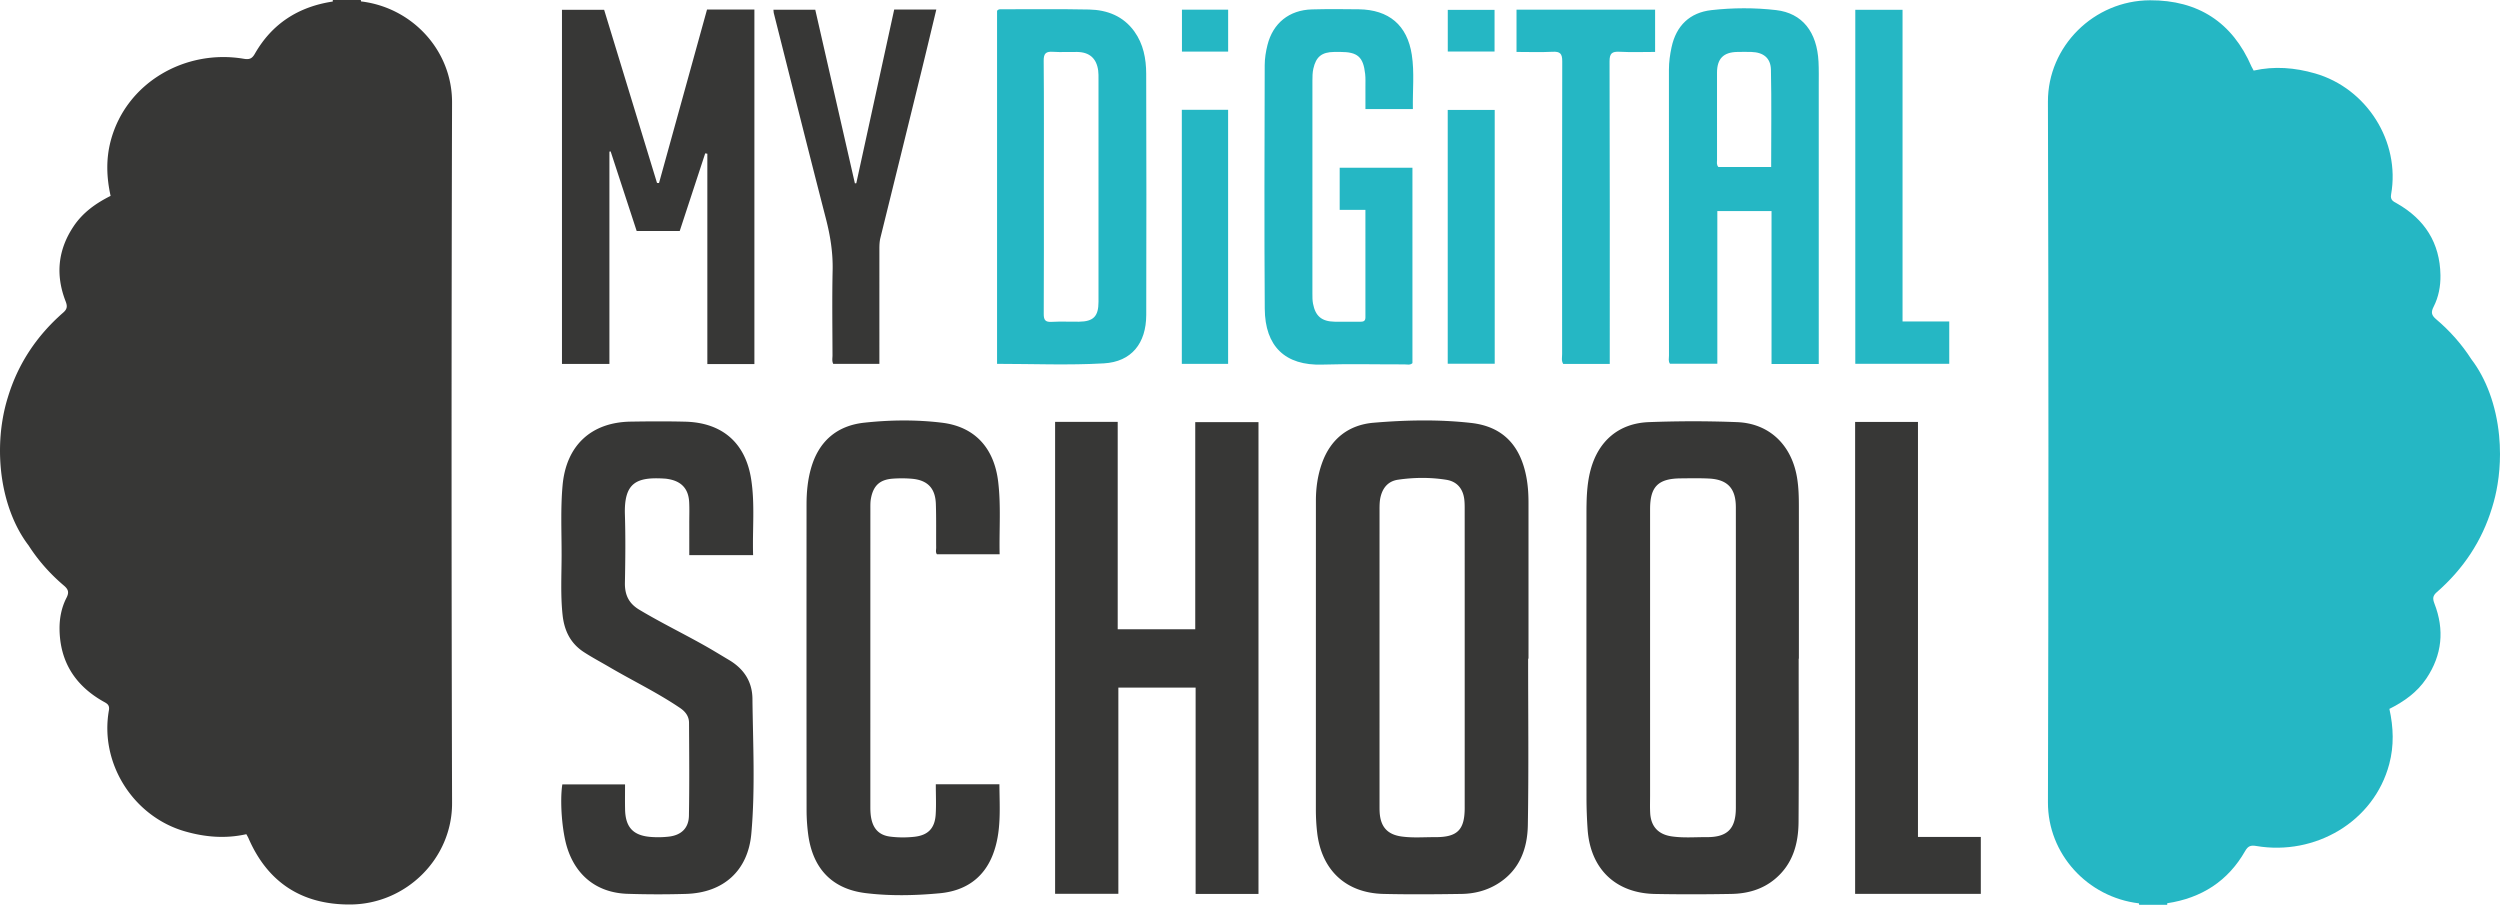 <svg xmlns="http://www.w3.org/2000/svg" viewBox="0 0 1600.04 579.071"><path d="M1163.873 39.423c-.972-18.92-10.281-31.005-27.145-32.961-13.7-1.589-27.702-1.527-41.417.018-13.783 1.552-22.522 9.915-25.498 23.782-1.014 4.727-1.673 9.485-1.672 14.33.006 60.99-.001 121.979.03 182.968 0 1.769-.544 3.668.643 5.251h30.305v-97.709h34.69v97.875h30.22v-6.59c0-57.157.003-114.314-.005-171.47-.001-5.166.113-10.34-.151-15.494zm-30.3 67.444h-33.792c-1.314-1.457-.852-3.024-.855-4.455-.033-18.628-.043-37.255-.012-55.883.015-8.992 4.122-13.142 13.036-13.28 2.993-.046 5.99-.084 8.98.006 7.61.23 12.337 3.809 12.495 11.373.43 20.58.147 41.173.147 62.24zM726.027 20.165c-7.077-9.863-17.381-13.834-29-14.072-18.65-.383-37.312-.153-55.97-.165-.966-.001-2.024-.173-2.927.965V232.87c23.144 0 45.817.976 68.361-.313 17.709-1.012 27.073-12.852 27.12-30.976.13-51.475.127-102.952-.03-154.427-.029-9.564-1.796-18.963-7.554-26.988zm-35.487 185.733c-5.832.068-11.68-.232-17.494.097-4.043.228-5.062-1.198-5.04-5.102.153-27.165.08-54.331.08-81.497 0-26.833.125-53.666-.116-80.496-.043-4.787 1.497-6.038 5.957-5.74 5.144.342 10.329.016 15.494.095 7.892.12 12.396 4.12 13.435 11.93.24 1.807.191 3.66.192 5.491.009 47.498.009 94.997.004 142.495 0 9.311-3.227 12.62-12.512 12.727zM903.579 35.085c-2.902-19.039-14.702-28.873-33.948-29.139-9.994-.138-19.996-.2-29.985.073-14.534.397-24.951 8.776-28.46 22.843-1.039 4.166-1.742 8.54-1.752 12.82-.117 51.978-.327 103.958.034 155.933.167 24.06 13.049 36.48 36.842 35.731 17.475-.55 34.982-.087 52.474-.138 1.747-.005 3.677.637 5.2-.793V107.353h-46.567v26.948h16.465c0 23.329-.004 46.12.007 68.913.001 2.713-1.839 2.708-3.766 2.702-5.33-.016-10.664.074-15.993-.025-8.202-.152-12.258-3.536-13.786-11.565-.4-2.104-.386-4.307-.387-6.465-.02-45.48-.024-90.96.009-136.442.001-2.483.052-5.03.583-7.437 1.706-7.718 5.46-10.638 13.323-10.74 1.333-.018 2.665-.004 3.998-.003 11.011.003 14.661 3.18 15.849 14.08.305 2.802.161 5.655.176 8.486.023 4.603.006 9.206.006 14.007h30.365c-.226-11.851 1.042-23.384-.687-34.727zm67.015-1.847c7.895 0 15.524.282 23.12-.103 4.772-.241 6.155 1.193 6.143 6.046-.16 62.46-.113 124.921-.077 187.382.001 2.087-.59 4.302.705 6.365h29.782v-6.168c0-62.46.075-124.922-.133-187.381-.017-5.281 1.559-6.506 6.467-6.244 7.421.397 14.879.104 22.691.104V6.186h-88.698v27.052zM1217.66 6.27h-30.243v226.553h60.133v-27.101h-29.89V6.27zM926.57 232.815h30.07V70.347h-30.07v162.468zm-170.186.07h29.626V70.293h-29.626v162.592zM956.537 6.333h-29.935v26.661h29.935V6.334zM756.466 33.005h29.565V6.203h-29.565v26.802zm842.994 245.706c-1.9-19.43-8.39-36.57-17.73-48.76-6.12-9.54-13.67-18.1-22.6-25.67-2.86-2.43-3.43-4.35-1.61-7.88 3.23-6.28 4.53-13.27 4.41-20.31-.34-20.63-10.06-35.75-27.82-45.87-2.37-1.34-4.42-2.11-3.76-5.84 5.98-33.85-15.62-67.85-48.61-77.37-13.05-3.76-26.09-4.81-39.36-1.83-.57-1.06-1.01-1.76-1.34-2.5-12.31-28.48-34.29-42.6-64.99-42.5-35.92.12-65.44 29.44-65.34 64.89.43 149.49.42 298.97.01 448.46-.1 32.99 25.259 60.7 58.229 64.63h-.002c.125.294.156.597.093.91h18l.02-.98c21.9-3.31 38.86-14.09 49.9-33.47 1.86-3.26 3.66-3.75 7.14-3.16 37.42 6.33 75.26-15.35 85.08-52.52 3.07-11.61 2.72-23.33.07-35.24 9.44-4.72 17.76-10.63 23.67-19.46 10.12-15.11 11.67-31.17 5.14-47.98-1.2-3.11-1.12-4.95 1.52-7.25 17.16-14.99 28.93-32.95 35.31-53.84l.12-.39c1.47-4.69 2.63-9.63 3.47-14.78 1.02-6.21 1.56-12.71 1.56-19.4 0-4.04-.2-8.01-.58-11.89z" fill="#25b7c4"/><path d="M978.262 321.6c0-5.337-.326-10.64-1.295-15.909-3.75-20.39-14.917-32.694-35.439-35.003-20.66-2.325-41.647-1.885-62.374-.136-15.954 1.346-27.48 10.273-33.041 25.836-2.773 7.759-3.91 15.815-3.912 24.025-.017 65.817-.001 131.635-.027 197.453-.002 5.005.25 9.972.824 14.95 2.765 24.023 18.336 38.742 42.444 39.307 16.651.39 33.321.249 49.977 0 8.064-.12 15.841-2.048 22.85-6.314 14.16-8.617 19.323-22.428 19.575-37.771.584-35.48.186-70.974.186-106.462h.234c0-33.326.001-66.651-.002-99.977zm-40.831 195.426c-.005 14.152-4.68 18.837-18.95 18.763-7.156-.038-14.34.578-21.463-.418-9.024-1.261-13.4-6.139-14.007-15.333-.098-1.494-.088-2.997-.088-4.495-.004-62.97-.006-125.941.003-188.912 0-3.155-.015-6.281.866-9.404 1.616-5.725 5.195-9.37 11.01-10.211 10.255-1.484 20.6-1.57 30.832.045 6.85 1.08 10.72 5.696 11.538 12.573.235 1.976.252 3.987.253 5.982.014 31.985.01 63.97.01 95.955 0 31.818.006 63.637-.004 95.455zm213.876-192.95c-.004-6.162-.153-12.306-1.177-18.422-3.49-20.86-17.686-34.661-38.351-35.478-18.798-.742-37.67-.716-56.47-.007-19.195.723-32.311 12-37.286 30.535-2.655 9.894-2.657 20.079-2.662 30.223-.03 59.826-.037 119.651.018 179.477.006 6.814.255 13.641.725 20.439 1.745 25.219 17.868 40.817 43.044 41.307 16.322.317 32.659.267 48.982-.02 10.176-.179 19.784-2.808 27.822-9.498 11.436-9.518 15.052-22.514 15.15-36.587.24-34.826.078-69.654.078-104.482h.135c0-32.496.01-64.991-.008-97.487zm-40.332 192.931c-.005 13.405-5.368 18.86-18.723 18.776-7.481-.047-14.99.619-22.443-.497-8.583-1.285-13.257-6.416-13.675-15.117-.184-3.821-.054-7.658-.054-11.488-.002-60.944-.005-121.888 0-182.833 0-14.367 5.125-19.543 19.552-19.678 5.993-.056 11.998-.185 17.98.099 12.058.573 17.352 6.275 17.36 18.414.02 32.303.007 64.607.007 96.911 0 31.804.009 63.609-.004 95.413zm-346-114.268H715.35V270.006h-40.07v302.046h40.488V440.085h49.448V572.14h40.237V270.17h-40.478v132.57zm-298.399 19.662c-5.005-2.974-9.961-6.035-15.028-8.9-14.035-7.937-28.556-14.976-42.406-23.277-6.85-4.105-9.334-9.659-9.185-17.366.282-14.49.437-29-.004-43.48-.626-20.58 7.398-24.243 25.657-23.05.828.054 1.654.192 2.471.341 8.191 1.495 12.558 6.29 12.998 14.65.235 4.486.068 8.994.071 13.492.006 6.78.002 13.559.002 20.48H482c-.503-16.576 1.258-32.75-1.272-48.767-3.659-23.16-18.567-36.04-42.117-36.641-11.655-.297-23.326-.222-34.986-.036-25.403.404-41.276 15.394-43.564 40.776-1.35 14.97-.592 29.964-.627 44.945-.03 12.646-.73 25.316.621 37.946 1.061 9.92 4.899 18.13 13.582 23.8 5.31 3.468 10.899 6.405 16.347 9.606 15.05 8.842 30.845 16.392 45.323 26.232 3.432 2.333 5.66 5.356 5.683 9.436.112 19.823.278 39.65-.064 59.468-.138 7.951-4.912 12.472-12.841 13.388-3.782.438-7.664.501-11.462.216-11.41-.856-16.332-6.18-16.562-17.662-.107-5.288-.019-10.58-.019-15.957h-40.144c-1.664 10.823-.202 29.808 3.033 40.261 5.67 18.322 19.378 29.117 38.644 29.754a602.11 602.11 0 0 0 37.472.056c23.858-.698 39.682-14.72 41.81-38.51 2.57-28.724 1.037-57.583.719-86.384-.123-11.107-5.577-19.218-15-24.817zm172.246-114.333c-2.63-21.33-14.884-34.941-35.856-37.513-16.496-2.023-33.343-1.822-49.884-.023-17.508 1.904-29.15 11.955-34.037 29.269-2.147 7.606-2.844 15.37-2.847 23.21-.028 65.145-.04 130.29.026 195.434.005 5.147.344 10.331 1.01 15.435 2.845 21.809 15.117 35.079 36.831 37.73 15.68 1.914 31.649 1.56 47.402.087 15.899-1.487 27.998-9.3 33.975-24.743 5.618-14.517 4.296-29.704 4.193-44.996H598.93c0 6.776.327 13.099-.078 19.374-.573 8.879-4.959 13.294-13.741 14.234-5.13.549-10.313.53-15.455-.127-6.322-.808-10.23-4.281-11.787-10.533-.696-2.795-.834-5.58-.834-8.417.006-63.811.001-127.623.018-191.434 0-1.991-.005-4.022.355-5.967 1.548-8.354 5.728-12.182 14.186-12.751 3.975-.268 8.009-.267 11.977.073 10.034.86 15.053 6.01 15.396 16.127.316 9.32.111 18.656.2 27.985.013 1.434-.503 2.99.503 4.238h40.117c-.351-15.798.933-31.287-.965-46.692zM421.784 117.15l-1.288-.066L386.655 6.268H359.67V232.94h30.365V97.042l.784-.132 16.664 50.937h27.547l16.317-49.71 1.363.25v134.636h30.114V6.12h-30.322L421.784 117.15zm805.746 418.506V270.034h-40.223V572.07h80.445v-36.413h-40.222zM532.898 173.008c-.406 18.154-.124 36.324-.084 54.487.004 1.777-.452 3.637.482 5.39h29.522v-5.8c0-22.496-.002-44.992.003-67.488 0-2.494.056-4.956.668-7.431 8.748-35.35 17.45-70.71 26.125-106.078 3.24-13.21 6.381-26.444 9.639-39.966h-26.958L548.04 117.275l-.898.07L521.78 6.225h-26.77c.113 1.004.11 1.68.27 2.314 11.075 43.84 22.039 87.71 33.337 131.494 2.808 10.88 4.534 21.686 4.281 32.975zM289.32 65.54c.1-32.99-25.259-60.7-58.229-64.63h.002A1.52 1.52 0 0 1 231 0h-18l-.019.98h-.001c-21.9 3.31-38.86 14.09-49.9 33.47-1.86 3.26-3.66 3.75-7.14 3.16-37.42-6.33-75.26 15.35-85.08 52.52-3.07 11.61-2.72 23.33-.07 35.24-9.44 4.72-17.76 10.63-23.67 19.46C37 159.94 35.45 176 41.98 192.81c1.2 3.11 1.12 4.95-1.52 7.25-17.16 14.99-28.93 32.95-35.31 53.84l-.12.39c-1.47 4.69-2.63 9.63-3.47 14.78C.54 275.28 0 281.78 0 288.47c0 4.04.2 8.01.58 11.89 1.9 19.43 8.39 36.57 17.73 48.76 6.12 9.54 13.67 18.1 22.6 25.67 2.86 2.43 3.43 4.35 1.61 7.88-3.23 6.28-4.53 13.27-4.41 20.31.34 20.63 10.06 35.75 27.82 45.87 2.37 1.34 4.42 2.11 3.76 5.84-5.98 33.85 15.62 67.85 48.61 77.37 13.05 3.76 26.09 4.81 39.36 1.83.57 1.06 1.01 1.76 1.34 2.5 12.31 28.48 34.29 42.6 64.99 42.5 35.92-.12 65.44-29.44 65.34-64.89-.43-149.49-.42-298.97-.01-448.46z" fill="#373736"/></svg>